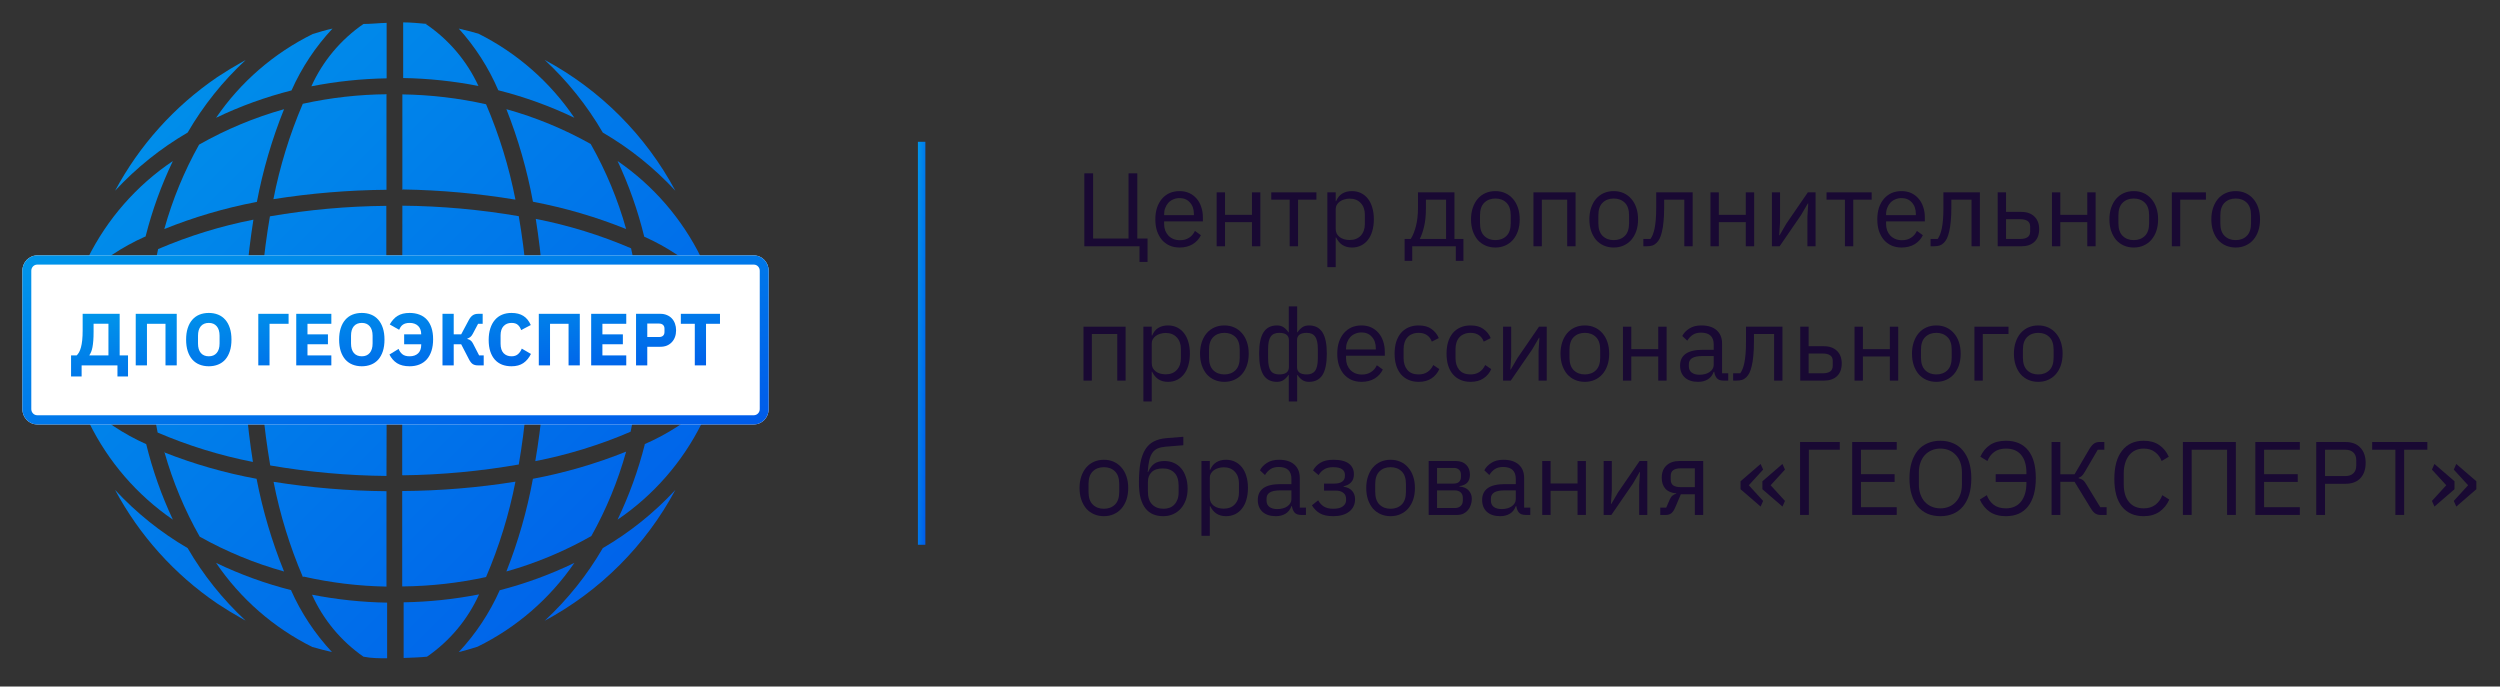 <?xml version="1.0" encoding="UTF-8"?> <svg xmlns="http://www.w3.org/2000/svg" width="335" height="92" viewBox="0 0 335 92" fill="none"><rect x="0" y="0" width="335" height="92" fill="#333333" stroke="none"/> <path d="M80.774 17.763C84.384 19.865 87.661 22.493 90.499 25.559C86.512 18.117 80.42 12.018 72.985 8.027C76.049 10.869 78.674 14.149 80.774 17.763Z" fill="url(#paint0_linear_19_2)"></path> <path d="M29.061 80.839L29.423 81.073C30.317 81.67 31.253 82.224 32.189 82.756L32.913 83.161C29.855 80.328 27.237 77.054 25.145 73.447C21.536 71.344 18.258 68.717 15.42 65.65C18.68 71.738 23.359 76.948 29.061 80.839Z" fill="url(#paint1_linear_19_2)"></path> <path d="M32.189 8.453C31.253 8.986 30.317 9.54 29.423 10.136L29.061 10.371C23.359 14.261 18.68 19.471 15.42 25.559C18.258 22.493 21.536 19.865 25.145 17.763C27.237 14.156 29.855 10.882 32.913 8.049L32.189 8.453Z" fill="url(#paint2_linear_19_2)"></path> <path d="M54.087 88.167C55.088 88.124 56.194 88.103 57.216 87.997C60.261 85.904 62.675 83.016 64.196 79.646C60.864 80.298 57.482 80.655 54.087 80.711V88.167Z" fill="url(#paint3_linear_19_2)"></path> <path d="M51.81 3.064C50.831 3.085 49.725 3.213 48.703 3.213C45.658 5.306 43.244 8.194 41.723 11.564C45.048 10.912 48.423 10.556 51.81 10.498V3.064Z" fill="url(#paint4_linear_19_2)"></path> <path d="M64.111 11.521C62.56 8.156 60.116 5.283 57.046 3.213H57.216C56.109 3.107 55.088 3 54.024 3V10.456C57.411 10.514 60.786 10.87 64.111 11.521Z" fill="url(#paint5_linear_19_2)"></path> <path d="M41.808 79.689C43.312 83.032 45.696 85.904 48.703 87.997C49.81 88.21 50.831 88.21 51.874 88.21V80.754C48.494 80.696 45.126 80.339 41.808 79.689Z" fill="url(#paint6_linear_19_2)"></path> <path d="M36.658 64.564C37.516 68.952 38.836 73.236 40.595 77.345L40.68 77.26C44.328 78.087 48.05 78.537 51.789 78.602V65.821C46.721 65.778 41.664 65.358 36.658 64.564Z" fill="url(#paint7_linear_19_2)"></path> <path d="M36.211 62.37C41.358 63.257 46.567 63.727 51.789 63.776L51.832 46.755H34.807C34.856 51.989 35.326 57.211 36.211 62.37Z" fill="url(#paint8_linear_19_2)"></path> <path d="M21.187 33.377C20.361 37.064 19.919 40.826 19.867 44.604H32.7C32.743 39.524 33.163 34.454 33.956 29.436C29.572 30.295 25.292 31.616 21.187 33.377Z" fill="url(#paint9_linear_19_2)"></path> <path d="M10.397 44.604H17.739L17.888 44.54C17.932 41.15 18.274 37.772 18.91 34.442C15.53 35.971 12.63 38.394 10.525 41.451V41.749C10.397 42.686 10.397 43.645 10.397 44.604Z" fill="url(#paint10_linear_19_2)"></path> <path d="M10.312 46.734C10.334 47.692 10.44 48.651 10.44 49.588L10.589 49.524C10.61 49.631 10.632 49.865 10.632 49.865C12.684 52.877 15.506 55.282 18.803 56.831C18.153 53.503 17.797 50.124 17.739 46.734H10.312Z" fill="url(#paint11_linear_19_2)"></path> <path d="M20.016 46.734H19.867L20.016 46.67C20.016 46.691 20.016 46.712 20.016 46.734H32.636C32.68 51.814 33.099 56.883 33.892 61.901C29.508 61.043 25.228 59.722 21.123 57.96C20.369 54.266 19.998 50.504 20.016 46.734Z" fill="url(#paint12_linear_19_2)"></path> <path d="M36.169 28.989C35.283 34.148 34.813 39.369 34.764 44.604L51.768 44.625V27.583C46.539 27.631 41.322 28.101 36.169 28.989Z" fill="url(#paint13_linear_19_2)"></path> <path d="M69.516 28.968C64.363 28.081 59.146 27.611 53.917 27.562L53.896 44.582H70.921C70.872 39.348 70.402 34.126 69.516 28.968Z" fill="url(#paint14_linear_19_2)"></path> <path d="M53.917 12.65V25.431L54.024 25.389C59.066 25.473 64.094 25.928 69.069 26.752C68.212 22.364 66.892 18.08 65.132 13.971C61.449 13.145 57.691 12.703 53.917 12.65Z" fill="url(#paint15_linear_19_2)"></path> <path d="M51.789 25.431V12.65L51.896 12.629C48.087 12.659 44.293 13.087 40.574 13.907C38.814 18.016 37.495 22.3 36.637 26.688C41.65 25.894 46.714 25.474 51.789 25.431Z" fill="url(#paint16_linear_19_2)"></path> <path d="M22.017 30.693C25.991 29.092 30.11 27.879 34.317 27.072L34.424 27.05C35.23 22.802 36.449 18.642 38.063 14.631C34.09 15.748 30.267 17.343 26.677 19.381C24.677 22.952 23.112 26.749 22.017 30.693Z" fill="url(#paint17_linear_19_2)"></path> <path d="M11.164 37.212C13.59 34.931 16.381 33.073 19.421 31.716L19.506 31.694C20.387 28.208 21.613 24.819 23.166 21.576C18.286 24.858 14.347 29.36 11.738 34.634C11.547 35.294 11.334 36.019 11.164 36.764C11.174 36.913 11.174 37.063 11.164 37.212Z" fill="url(#paint18_linear_19_2)"></path> <path d="M11.334 54.019C11.344 54.168 11.344 54.318 11.334 54.467C11.504 55.212 11.717 55.936 11.951 56.661C14.513 61.879 18.375 66.347 23.166 69.634C21.643 66.388 20.445 62.998 19.591 59.515C16.551 58.158 13.76 56.3 11.334 54.019Z" fill="url(#paint19_linear_19_2)"></path> <path d="M22.049 60.631C22.024 60.621 21.999 60.612 21.974 60.602L22.017 60.517C22.028 60.555 22.038 60.593 22.049 60.631C26.037 62.203 30.166 63.384 34.381 64.159C35.202 68.409 36.434 72.569 38.063 76.579C34.123 75.482 30.329 73.915 26.763 71.913C24.746 68.355 23.164 64.567 22.049 60.631Z" fill="url(#paint20_linear_19_2)"></path> <path d="M44.49 87.379C42.211 84.942 40.356 82.141 38.999 79.092H39.063C35.58 78.21 32.194 76.982 28.954 75.428C32.215 80.231 36.657 84.112 41.851 86.697C42.723 86.931 43.596 87.187 44.49 87.379Z" fill="url(#paint21_linear_19_2)"></path> <path d="M53.896 65.799V78.581H54.002C57.745 78.542 61.475 78.121 65.132 77.324C66.892 73.215 68.212 68.93 69.069 64.543C64.051 65.347 58.978 65.767 53.896 65.799Z" fill="url(#paint22_linear_19_2)"></path> <path d="M53.896 46.627V63.669L54.002 63.691C59.204 63.623 64.392 63.138 69.516 62.242C70.402 57.083 70.872 51.861 70.921 46.627H53.896Z" fill="url(#paint23_linear_19_2)"></path> <path d="M85.818 46.627H73.049L73.155 46.67C73.053 51.74 72.577 56.795 71.73 61.795C76.113 60.936 80.393 59.615 84.498 57.854C85.324 54.167 85.766 50.405 85.818 46.627Z" fill="url(#paint24_linear_19_2)"></path> <path d="M95.522 46.627H87.946L88.031 46.67C87.987 50.059 87.645 53.438 87.009 56.767C90.389 55.236 93.282 52.804 95.373 49.737C95.522 48.758 95.522 47.671 95.522 46.627Z" fill="url(#paint25_linear_19_2)"></path> <path d="M88.031 44.497H95.373L95.522 44.54C95.522 43.475 95.522 42.452 95.309 41.344C93.212 38.312 90.328 35.91 86.967 34.4C87.617 37.728 87.973 41.106 88.031 44.497Z" fill="url(#paint26_linear_19_2)"></path> <path d="M73.049 44.497H85.818L85.903 44.54C85.847 40.747 85.398 36.97 84.562 33.271C80.457 31.509 76.177 30.188 71.793 29.33C72.586 34.347 73.005 39.417 73.049 44.497Z" fill="url(#paint27_linear_19_2)"></path> <path d="M67.856 14.631C69.439 18.632 70.629 22.777 71.41 27.008L71.496 27.05C75.74 27.858 79.895 29.078 83.902 30.693C82.786 26.716 81.193 22.889 79.157 19.296C75.59 17.294 71.796 15.728 67.856 14.631Z" fill="url(#paint28_linear_19_2)"></path> <path d="M61.472 3.831C63.68 6.276 65.471 9.068 66.771 12.096L66.856 12.117C70.339 13 73.725 14.227 76.965 15.781C73.716 10.984 69.29 7.104 64.111 4.512C63.238 4.278 62.366 4.023 61.472 3.831Z" fill="url(#paint29_linear_19_2)"></path> <path d="M39.063 12.117C40.419 9.068 42.275 6.268 44.554 3.831C43.66 4.023 42.787 4.278 41.915 4.555C36.702 7.119 32.238 10.986 28.954 15.781C32.194 14.227 35.58 13 39.063 12.117Z" fill="url(#paint30_linear_19_2)"></path> <path d="M66.963 79.092C65.606 82.141 63.75 84.942 61.472 87.379C62.26 87.187 63.132 86.931 64.004 86.654C69.217 84.09 73.681 80.224 76.965 75.428C73.759 76.976 70.409 78.203 66.963 79.092Z" fill="url(#paint31_linear_19_2)"></path> <path d="M71.41 64.159C70.631 68.405 69.441 72.564 67.856 76.579C71.829 75.461 75.652 73.866 79.242 71.828C81.242 68.258 82.807 64.46 83.902 60.517C79.868 62.137 75.683 63.357 71.41 64.159Z" fill="url(#paint32_linear_19_2)"></path> <path d="M94.692 54.126C92.225 56.384 89.398 58.213 86.328 59.537L86.413 59.515C85.532 63.001 84.306 66.391 82.753 69.634C87.546 66.382 91.422 61.951 94.011 56.767C94.245 55.894 94.5 55.02 94.692 54.126Z" fill="url(#paint33_linear_19_2)"></path> <path d="M86.328 31.716C89.374 33.074 92.172 34.931 94.607 37.212L94.692 37.19C94.5 36.296 94.245 35.422 93.968 34.549C91.406 29.331 87.544 24.863 82.753 21.576C84.278 24.829 85.476 28.225 86.328 31.716Z" fill="url(#paint34_linear_19_2)"></path> <path d="M80.774 73.447C78.674 77.06 76.049 80.341 72.985 83.182C80.42 79.191 86.512 73.092 90.499 65.65C87.661 68.717 84.384 71.344 80.774 73.447Z" fill="url(#paint35_linear_19_2)"></path> <path d="M3 36.278C3 35.144 3.89 34.225 4.988 34.225H101.012C102.11 34.225 103 35.144 103 36.278V54.822C103 55.956 102.11 56.874 101.012 56.874H4.988C3.89 56.874 3 55.956 3 54.822V36.278Z" fill="white"></path> <path fill-rule="evenodd" clip-rule="evenodd" d="M101.012 35.457H4.988C4.549 35.457 4.193 35.824 4.193 36.278V54.822C4.193 55.276 4.549 55.643 4.988 55.643H101.012C101.451 55.643 101.807 55.276 101.807 54.822V36.278C101.807 35.824 101.451 35.457 101.012 35.457ZM4.988 34.225C3.89 34.225 3 35.144 3 36.278V54.822C3 55.956 3.89 56.874 4.988 56.874H101.012C102.11 56.874 103 55.956 103 54.822V36.278C103 35.144 102.11 34.225 101.012 34.225H4.988Z" fill="url(#paint36_linear_19_2)"></path> <path d="M9.522 47.625H10.274C10.386 47.519 10.492 47.381 10.591 47.209C10.69 47.031 10.776 46.81 10.848 46.546C10.921 46.282 10.977 45.962 11.017 45.586C11.056 45.209 11.076 44.764 11.076 44.249V42.052H16.035V47.625H17.154V50.446H15.739V48.961H10.937V50.446H9.522V47.625ZM14.531 47.625V43.378H12.541V44.457C12.541 44.913 12.528 45.309 12.501 45.645C12.475 45.975 12.439 46.265 12.393 46.516C12.346 46.76 12.287 46.972 12.214 47.15C12.142 47.321 12.062 47.47 11.977 47.595V47.625H14.531Z" fill="url(#paint37_linear_19_2)"></path> <path d="M18.188 42.052H23.682V48.961H22.177V43.388H19.692V48.961H18.188V42.052Z" fill="url(#paint38_linear_19_2)"></path> <path d="M27.978 49.08C27.523 49.08 27.107 49.004 26.731 48.852C26.355 48.701 26.035 48.476 25.77 48.179C25.506 47.876 25.302 47.503 25.157 47.061C25.012 46.612 24.939 46.094 24.939 45.507C24.939 44.919 25.012 44.404 25.157 43.962C25.302 43.513 25.506 43.141 25.77 42.844C26.035 42.54 26.355 42.312 26.731 42.16C27.107 42.009 27.523 41.933 27.978 41.933C28.433 41.933 28.849 42.009 29.225 42.16C29.602 42.312 29.922 42.54 30.186 42.844C30.45 43.141 30.654 43.513 30.799 43.962C30.945 44.404 31.017 44.919 31.017 45.507C31.017 46.094 30.945 46.612 30.799 47.061C30.654 47.503 30.45 47.876 30.186 48.179C29.922 48.476 29.602 48.701 29.225 48.852C28.849 49.004 28.433 49.08 27.978 49.08ZM27.978 47.744C28.433 47.744 28.787 47.595 29.037 47.298C29.295 47.001 29.423 46.576 29.423 46.021V44.992C29.423 44.437 29.295 44.012 29.037 43.715C28.787 43.418 28.433 43.269 27.978 43.269C27.523 43.269 27.166 43.418 26.909 43.715C26.658 44.012 26.533 44.437 26.533 44.992V46.021C26.533 46.576 26.658 47.001 26.909 47.298C27.166 47.595 27.523 47.744 27.978 47.744Z" fill="url(#paint39_linear_19_2)"></path> <path d="M34.612 42.052H38.671V43.388H36.117V48.961H34.612V42.052Z" fill="url(#paint40_linear_19_2)"></path> <path d="M39.697 48.961V42.052H44.4V43.388H41.202V44.804H43.944V46.13H41.202V47.625H44.4V48.961H39.697Z" fill="url(#paint41_linear_19_2)"></path> <path d="M48.482 49.08C48.027 49.08 47.611 49.004 47.235 48.852C46.859 48.701 46.539 48.476 46.275 48.179C46.011 47.876 45.806 47.503 45.661 47.061C45.516 46.612 45.443 46.094 45.443 45.507C45.443 44.919 45.516 44.404 45.661 43.962C45.806 43.513 46.011 43.141 46.275 42.844C46.539 42.54 46.859 42.312 47.235 42.16C47.611 42.009 48.027 41.933 48.482 41.933C48.938 41.933 49.353 42.009 49.73 42.16C50.106 42.312 50.426 42.54 50.69 42.844C50.954 43.141 51.158 43.513 51.304 43.962C51.449 44.404 51.521 44.919 51.521 45.507C51.521 46.094 51.449 46.612 51.304 47.061C51.158 47.503 50.954 47.876 50.69 48.179C50.426 48.476 50.106 48.701 49.73 48.852C49.353 49.004 48.938 49.08 48.482 49.08ZM48.482 47.744C48.938 47.744 49.291 47.595 49.541 47.298C49.799 47.001 49.928 46.576 49.928 46.021V44.992C49.928 44.437 49.799 44.012 49.541 43.715C49.291 43.418 48.938 43.269 48.482 43.269C48.027 43.269 47.67 43.418 47.413 43.715C47.162 44.012 47.037 44.437 47.037 44.992V46.021C47.037 46.576 47.162 47.001 47.413 47.298C47.67 47.595 48.027 47.744 48.482 47.744Z" fill="url(#paint42_linear_19_2)"></path> <path d="M54.156 44.804H56.443C56.443 44.309 56.301 43.929 56.017 43.665C55.74 43.401 55.364 43.269 54.889 43.269C54.678 43.269 54.496 43.292 54.344 43.339C54.199 43.378 54.071 43.441 53.958 43.527C53.853 43.606 53.76 43.702 53.681 43.814C53.608 43.926 53.542 44.051 53.483 44.19L52.226 43.477C52.371 43.226 52.529 43.005 52.701 42.814C52.873 42.616 53.064 42.454 53.275 42.329C53.486 42.197 53.724 42.098 53.988 42.032C54.259 41.966 54.559 41.933 54.889 41.933C55.377 41.933 55.816 42.009 56.205 42.16C56.595 42.306 56.925 42.527 57.195 42.824C57.466 43.114 57.674 43.48 57.819 43.923C57.964 44.365 58.037 44.876 58.037 45.457C58.037 46.044 57.964 46.562 57.819 47.011C57.674 47.46 57.466 47.839 57.195 48.15C56.925 48.453 56.595 48.684 56.205 48.843C55.816 49.001 55.377 49.08 54.889 49.08C54.196 49.08 53.632 48.941 53.196 48.664C52.767 48.387 52.431 48.001 52.186 47.506L53.414 46.754C53.526 47.044 53.694 47.282 53.919 47.467C54.143 47.651 54.466 47.744 54.889 47.744C55.364 47.744 55.74 47.615 56.017 47.358C56.301 47.094 56.443 46.711 56.443 46.209V46.13H54.156V44.804Z" fill="url(#paint43_linear_19_2)"></path> <path d="M59.293 42.052H60.798V44.804H61.797L62.827 42.873C62.979 42.596 63.147 42.392 63.332 42.26C63.523 42.121 63.767 42.052 64.064 42.052H64.678V43.388H64.064L63.352 44.734C63.259 44.913 63.154 45.051 63.035 45.15C62.923 45.242 62.787 45.315 62.629 45.368V45.427C62.801 45.46 62.946 45.526 63.065 45.625C63.19 45.718 63.299 45.86 63.391 46.051L64.203 47.625H64.817V48.961H64.035C63.758 48.961 63.527 48.902 63.342 48.783C63.164 48.664 62.992 48.443 62.827 48.12L61.797 46.13H60.798V48.961H59.293V42.052Z" fill="url(#paint44_linear_19_2)"></path> <path d="M68.542 49.08C68.074 49.08 67.651 49.008 67.275 48.862C66.899 48.711 66.579 48.489 66.315 48.199C66.051 47.902 65.846 47.536 65.701 47.1C65.556 46.658 65.483 46.143 65.483 45.556C65.483 44.975 65.556 44.461 65.701 44.012C65.846 43.556 66.051 43.177 66.315 42.873C66.579 42.563 66.899 42.329 67.275 42.17C67.651 42.012 68.074 41.933 68.542 41.933C69.182 41.933 69.71 42.065 70.126 42.329C70.542 42.586 70.875 42.995 71.126 43.556L69.829 44.23C69.737 43.939 69.592 43.708 69.394 43.536C69.202 43.358 68.918 43.269 68.542 43.269C68.1 43.269 67.744 43.414 67.473 43.705C67.209 43.989 67.077 44.404 67.077 44.952V46.061C67.077 46.609 67.209 47.028 67.473 47.318C67.744 47.602 68.1 47.744 68.542 47.744C68.912 47.744 69.206 47.645 69.423 47.447C69.648 47.242 69.813 46.998 69.918 46.714L71.146 47.427C70.888 47.955 70.549 48.364 70.126 48.654C69.71 48.938 69.182 49.08 68.542 49.08Z" fill="url(#paint45_linear_19_2)"></path> <path d="M72.199 42.052H77.693V48.961H76.188V43.388H73.703V48.961H72.199V42.052Z" fill="url(#paint46_linear_19_2)"></path> <path d="M79.217 48.961V42.052H83.919V43.388H80.722V44.804H83.464V46.13H80.722V47.625H83.919V48.961H79.217Z" fill="url(#paint47_linear_19_2)"></path> <path d="M85.23 48.961V42.052H88.497C88.82 42.052 89.111 42.108 89.368 42.22C89.626 42.325 89.843 42.474 90.022 42.665C90.206 42.857 90.348 43.091 90.447 43.368C90.546 43.639 90.596 43.936 90.596 44.259C90.596 44.589 90.546 44.889 90.447 45.16C90.348 45.431 90.206 45.662 90.022 45.853C89.843 46.044 89.626 46.196 89.368 46.308C89.111 46.414 88.82 46.467 88.497 46.467H86.735V48.961H85.23ZM86.735 45.16H88.319C88.543 45.16 88.718 45.104 88.843 44.992C88.975 44.873 89.041 44.701 89.041 44.477V44.041C89.041 43.817 88.975 43.649 88.843 43.536C88.718 43.418 88.543 43.358 88.319 43.358H86.735V45.16Z" fill="url(#paint48_linear_19_2)"></path> <path d="M94.607 43.388V48.961H93.103V43.388H91.232V42.052H96.478V43.388H94.607Z" fill="url(#paint49_linear_19_2)"></path> <path d="M152.694 33H145.302V23.228H146.478V31.964H151.224V23.228H152.4V31.964H153.772V35.1H152.694V33Z" fill="#190933"></path> <path d="M158.064 33.168C157.569 33.168 157.121 33.079 156.72 32.902C156.328 32.725 155.987 32.473 155.698 32.146C155.418 31.81 155.199 31.413 155.04 30.956C154.891 30.489 154.816 29.967 154.816 29.388C154.816 28.819 154.891 28.301 155.04 27.834C155.199 27.367 155.418 26.971 155.698 26.644C155.987 26.308 156.328 26.051 156.72 25.874C157.121 25.697 157.569 25.608 158.064 25.608C158.549 25.608 158.983 25.697 159.366 25.874C159.749 26.051 160.075 26.299 160.346 26.616C160.617 26.924 160.822 27.293 160.962 27.722C161.111 28.151 161.186 28.623 161.186 29.136V29.668H155.992V30.004C155.992 30.312 156.039 30.601 156.132 30.872C156.235 31.133 156.375 31.362 156.552 31.558C156.739 31.754 156.963 31.908 157.224 32.02C157.495 32.132 157.798 32.188 158.134 32.188C158.591 32.188 158.988 32.081 159.324 31.866C159.669 31.651 159.935 31.343 160.122 30.942L160.92 31.516C160.687 32.011 160.323 32.412 159.828 32.72C159.333 33.019 158.745 33.168 158.064 33.168ZM158.064 26.546C157.756 26.546 157.476 26.602 157.224 26.714C156.972 26.817 156.753 26.966 156.566 27.162C156.389 27.358 156.249 27.591 156.146 27.862C156.043 28.123 155.992 28.413 155.992 28.73V28.828H159.982V28.674C159.982 28.03 159.805 27.517 159.45 27.134C159.105 26.742 158.643 26.546 158.064 26.546Z" fill="#190933"></path> <path d="M163.032 25.776H164.152V28.786H167.764V25.776H168.884V33H167.764V29.766H164.152V33H163.032V25.776Z" fill="#190933"></path> <path d="M172.816 26.756H170.352V25.776H176.4V26.756H173.936V33H172.816V26.756Z" fill="#190933"></path> <path d="M177.866 25.776H178.986V26.952H179.042C179.228 26.495 179.499 26.159 179.854 25.944C180.218 25.72 180.652 25.608 181.156 25.608C181.604 25.608 182.01 25.697 182.374 25.874C182.738 26.051 183.046 26.303 183.298 26.63C183.559 26.957 183.755 27.353 183.886 27.82C184.026 28.287 184.096 28.809 184.096 29.388C184.096 29.967 184.026 30.489 183.886 30.956C183.755 31.423 183.559 31.819 183.298 32.146C183.046 32.473 182.738 32.725 182.374 32.902C182.01 33.079 181.604 33.168 181.156 33.168C180.176 33.168 179.471 32.72 179.042 31.824H178.986V35.8H177.866V25.776ZM180.848 32.16C181.482 32.16 181.982 31.964 182.346 31.572C182.71 31.171 182.892 30.648 182.892 30.004V28.772C182.892 28.128 182.71 27.61 182.346 27.218C181.982 26.817 181.482 26.616 180.848 26.616C180.596 26.616 180.353 26.653 180.12 26.728C179.896 26.793 179.7 26.887 179.532 27.008C179.364 27.129 179.228 27.279 179.126 27.456C179.032 27.624 178.986 27.806 178.986 28.002V30.69C178.986 30.923 179.032 31.133 179.126 31.32C179.228 31.497 179.364 31.651 179.532 31.782C179.7 31.903 179.896 31.997 180.12 32.062C180.353 32.127 180.596 32.16 180.848 32.16Z" fill="#190933"></path> <path d="M188.217 32.02H189.043C189.333 31.553 189.566 30.97 189.743 30.27C189.921 29.57 190.009 28.767 190.009 27.862V25.776H194.895V32.02H196.099V34.96H195.077V33H189.239V34.96H188.217V32.02ZM193.775 32.02V26.756H191.073V27.918C191.073 28.879 190.989 29.701 190.821 30.382C190.663 31.054 190.471 31.6 190.247 32.02H193.775Z" fill="#190933"></path> <path d="M200.379 33.168C199.894 33.168 199.45 33.079 199.049 32.902C198.648 32.725 198.302 32.473 198.013 32.146C197.733 31.81 197.514 31.413 197.355 30.956C197.196 30.489 197.117 29.967 197.117 29.388C197.117 28.819 197.196 28.301 197.355 27.834C197.514 27.367 197.733 26.971 198.013 26.644C198.302 26.308 198.648 26.051 199.049 25.874C199.45 25.697 199.894 25.608 200.379 25.608C200.864 25.608 201.303 25.697 201.695 25.874C202.096 26.051 202.442 26.308 202.731 26.644C203.02 26.971 203.244 27.367 203.403 27.834C203.562 28.301 203.641 28.819 203.641 29.388C203.641 29.967 203.562 30.489 203.403 30.956C203.244 31.413 203.02 31.81 202.731 32.146C202.442 32.473 202.096 32.725 201.695 32.902C201.303 33.079 200.864 33.168 200.379 33.168ZM200.379 32.174C200.986 32.174 201.48 31.987 201.863 31.614C202.246 31.241 202.437 30.671 202.437 29.906V28.87C202.437 28.105 202.246 27.535 201.863 27.162C201.48 26.789 200.986 26.602 200.379 26.602C199.772 26.602 199.278 26.789 198.895 27.162C198.512 27.535 198.321 28.105 198.321 28.87V29.906C198.321 30.671 198.512 31.241 198.895 31.614C199.278 31.987 199.772 32.174 200.379 32.174Z" fill="#190933"></path> <path d="M205.483 25.776H211.125V33H210.005V26.756H206.603V33H205.483V25.776Z" fill="#190933"></path> <path d="M216.238 33.168C215.753 33.168 215.31 33.079 214.908 32.902C214.507 32.725 214.162 32.473 213.872 32.146C213.592 31.81 213.373 31.413 213.214 30.956C213.056 30.489 212.976 29.967 212.976 29.388C212.976 28.819 213.056 28.301 213.214 27.834C213.373 27.367 213.592 26.971 213.872 26.644C214.162 26.308 214.507 26.051 214.908 25.874C215.31 25.697 215.753 25.608 216.238 25.608C216.724 25.608 217.162 25.697 217.554 25.874C217.956 26.051 218.301 26.308 218.59 26.644C218.88 26.971 219.104 27.367 219.262 27.834C219.421 28.301 219.5 28.819 219.5 29.388C219.5 29.967 219.421 30.489 219.262 30.956C219.104 31.413 218.88 31.81 218.59 32.146C218.301 32.473 217.956 32.725 217.554 32.902C217.162 33.079 216.724 33.168 216.238 33.168ZM216.238 32.174C216.845 32.174 217.34 31.987 217.722 31.614C218.105 31.241 218.296 30.671 218.296 29.906V28.87C218.296 28.105 218.105 27.535 217.722 27.162C217.34 26.789 216.845 26.602 216.238 26.602C215.632 26.602 215.137 26.789 214.754 27.162C214.372 27.535 214.18 28.105 214.18 28.87V29.906C214.18 30.671 214.372 31.241 214.754 31.614C215.137 31.987 215.632 32.174 216.238 32.174Z" fill="#190933"></path> <path d="M220.21 32.02H221.162C221.283 31.852 221.39 31.651 221.484 31.418C221.577 31.185 221.656 30.905 221.722 30.578C221.787 30.251 221.838 29.864 221.876 29.416C221.913 28.968 221.932 28.441 221.932 27.834V25.776H226.818V33H225.698V26.756H222.996V27.862C222.996 28.562 222.968 29.173 222.912 29.696C222.865 30.219 222.795 30.667 222.702 31.04C222.618 31.413 222.515 31.721 222.394 31.964C222.272 32.197 222.142 32.384 222.002 32.524C221.824 32.701 221.628 32.827 221.414 32.902C221.199 32.967 220.942 33 220.644 33H220.21V32.02Z" fill="#190933"></path> <path d="M229.204 25.776H230.324V28.786H233.936V25.776H235.056V33H233.936V29.766H230.324V33H229.204V25.776Z" fill="#190933"></path> <path d="M237.434 25.776H238.526V29.78L238.414 31.516H238.47L239.366 29.976L242.25 25.776H243.286V33H242.194V28.996L242.306 27.26H242.25L241.354 28.8L238.47 33H237.434V25.776Z" fill="#190933"></path> <path d="M247.219 26.756H244.755V25.776H250.803V26.756H248.339V33H247.219V26.756Z" fill="#190933"></path> <path d="M254.806 33.168C254.312 33.168 253.864 33.079 253.462 32.902C253.07 32.725 252.73 32.473 252.44 32.146C252.16 31.81 251.941 31.413 251.782 30.956C251.633 30.489 251.558 29.967 251.558 29.388C251.558 28.819 251.633 28.301 251.782 27.834C251.941 27.367 252.16 26.971 252.44 26.644C252.73 26.308 253.07 26.051 253.462 25.874C253.864 25.697 254.312 25.608 254.806 25.608C255.292 25.608 255.726 25.697 256.108 25.874C256.491 26.051 256.818 26.299 257.088 26.616C257.359 26.924 257.564 27.293 257.704 27.722C257.854 28.151 257.928 28.623 257.928 29.136V29.668H252.734V30.004C252.734 30.312 252.781 30.601 252.874 30.872C252.977 31.133 253.117 31.362 253.294 31.558C253.481 31.754 253.705 31.908 253.966 32.02C254.237 32.132 254.54 32.188 254.876 32.188C255.334 32.188 255.73 32.081 256.066 31.866C256.412 31.651 256.678 31.343 256.864 30.942L257.662 31.516C257.429 32.011 257.065 32.412 256.57 32.72C256.076 33.019 255.488 33.168 254.806 33.168ZM254.806 26.546C254.498 26.546 254.218 26.602 253.966 26.714C253.714 26.817 253.495 26.966 253.308 27.162C253.131 27.358 252.991 27.591 252.888 27.862C252.786 28.123 252.734 28.413 252.734 28.73V28.828H256.724V28.674C256.724 28.03 256.547 27.517 256.192 27.134C255.847 26.742 255.385 26.546 254.806 26.546Z" fill="#190933"></path> <path d="M258.696 32.02H259.648C259.769 31.852 259.877 31.651 259.97 31.418C260.063 31.185 260.143 30.905 260.208 30.578C260.273 30.251 260.325 29.864 260.362 29.416C260.399 28.968 260.418 28.441 260.418 27.834V25.776H265.304V33H264.184V26.756H261.482V27.862C261.482 28.562 261.454 29.173 261.398 29.696C261.351 30.219 261.281 30.667 261.188 31.04C261.104 31.413 261.001 31.721 260.88 31.964C260.759 32.197 260.628 32.384 260.488 32.524C260.311 32.701 260.115 32.827 259.9 32.902C259.685 32.967 259.429 33 259.13 33H258.696V32.02Z" fill="#190933"></path> <path d="M267.69 25.776H268.81V28.394H270.868C271.596 28.394 272.175 28.599 272.604 29.01C273.033 29.421 273.248 29.985 273.248 30.704C273.248 31.432 273.038 31.997 272.618 32.398C272.198 32.799 271.619 33 270.882 33H267.69V25.776ZM270.714 32.02C271.134 32.02 271.461 31.941 271.694 31.782C271.927 31.623 272.044 31.357 272.044 30.984V30.396C272.044 30.023 271.927 29.761 271.694 29.612C271.461 29.453 271.134 29.374 270.714 29.374H268.81V32.02H270.714Z" fill="#190933"></path> <path d="M274.963 25.776H276.083V28.786H279.695V25.776H280.815V33H279.695V29.766H276.083V33H274.963V25.776Z" fill="#190933"></path> <path d="M285.924 33.168C285.439 33.168 284.995 33.079 284.594 32.902C284.193 32.725 283.847 32.473 283.558 32.146C283.278 31.81 283.059 31.413 282.9 30.956C282.741 30.489 282.662 29.967 282.662 29.388C282.662 28.819 282.741 28.301 282.9 27.834C283.059 27.367 283.278 26.971 283.558 26.644C283.847 26.308 284.193 26.051 284.594 25.874C284.995 25.697 285.439 25.608 285.924 25.608C286.409 25.608 286.848 25.697 287.24 25.874C287.641 26.051 287.987 26.308 288.276 26.644C288.565 26.971 288.789 27.367 288.948 27.834C289.107 28.301 289.186 28.819 289.186 29.388C289.186 29.967 289.107 30.489 288.948 30.956C288.789 31.413 288.565 31.81 288.276 32.146C287.987 32.473 287.641 32.725 287.24 32.902C286.848 33.079 286.409 33.168 285.924 33.168ZM285.924 32.174C286.531 32.174 287.025 31.987 287.408 31.614C287.791 31.241 287.982 30.671 287.982 29.906V28.87C287.982 28.105 287.791 27.535 287.408 27.162C287.025 26.789 286.531 26.602 285.924 26.602C285.317 26.602 284.823 26.789 284.44 27.162C284.057 27.535 283.866 28.105 283.866 28.87V29.906C283.866 30.671 284.057 31.241 284.44 31.614C284.823 31.987 285.317 32.174 285.924 32.174Z" fill="#190933"></path> <path d="M291.028 25.776H295.592V26.756H292.148V33H291.028V25.776Z" fill="#190933"></path> <path d="M299.582 33.168C299.097 33.168 298.653 33.079 298.252 32.902C297.851 32.725 297.505 32.473 297.216 32.146C296.936 31.81 296.717 31.413 296.558 30.956C296.399 30.489 296.32 29.967 296.32 29.388C296.32 28.819 296.399 28.301 296.558 27.834C296.717 27.367 296.936 26.971 297.216 26.644C297.505 26.308 297.851 26.051 298.252 25.874C298.653 25.697 299.097 25.608 299.582 25.608C300.067 25.608 300.506 25.697 300.898 25.874C301.299 26.051 301.645 26.308 301.934 26.644C302.223 26.971 302.447 27.367 302.606 27.834C302.765 28.301 302.844 28.819 302.844 29.388C302.844 29.967 302.765 30.489 302.606 30.956C302.447 31.413 302.223 31.81 301.934 32.146C301.645 32.473 301.299 32.725 300.898 32.902C300.506 33.079 300.067 33.168 299.582 33.168ZM299.582 32.174C300.189 32.174 300.683 31.987 301.066 31.614C301.449 31.241 301.64 30.671 301.64 29.906V28.87C301.64 28.105 301.449 27.535 301.066 27.162C300.683 26.789 300.189 26.602 299.582 26.602C298.975 26.602 298.481 26.789 298.098 27.162C297.715 27.535 297.524 28.105 297.524 28.87V29.906C297.524 30.671 297.715 31.241 298.098 31.614C298.481 31.987 298.975 32.174 299.582 32.174Z" fill="#190933"></path> <path d="M145.19 43.776H150.832V51H149.712V44.756H146.31V51H145.19V43.776Z" fill="#190933"></path> <path d="M153.215 43.776H154.335V44.952H154.391C154.578 44.495 154.849 44.159 155.203 43.944C155.567 43.72 156.001 43.608 156.505 43.608C156.953 43.608 157.359 43.697 157.723 43.874C158.087 44.051 158.395 44.303 158.647 44.63C158.909 44.957 159.105 45.353 159.235 45.82C159.375 46.287 159.445 46.809 159.445 47.388C159.445 47.967 159.375 48.489 159.235 48.956C159.105 49.423 158.909 49.819 158.647 50.146C158.395 50.473 158.087 50.725 157.723 50.902C157.359 51.079 156.953 51.168 156.505 51.168C155.525 51.168 154.821 50.72 154.391 49.824H154.335V53.8H153.215V43.776ZM156.197 50.16C156.832 50.16 157.331 49.964 157.695 49.572C158.059 49.171 158.241 48.648 158.241 48.004V46.772C158.241 46.128 158.059 45.61 157.695 45.218C157.331 44.817 156.832 44.616 156.197 44.616C155.945 44.616 155.703 44.653 155.469 44.728C155.245 44.793 155.049 44.887 154.881 45.008C154.713 45.129 154.578 45.279 154.475 45.456C154.382 45.624 154.335 45.806 154.335 46.002V48.69C154.335 48.923 154.382 49.133 154.475 49.32C154.578 49.497 154.713 49.651 154.881 49.782C155.049 49.903 155.245 49.997 155.469 50.062C155.703 50.127 155.945 50.16 156.197 50.16Z" fill="#190933"></path> <path d="M164.066 51.168C163.581 51.168 163.138 51.079 162.736 50.902C162.335 50.725 161.99 50.473 161.7 50.146C161.42 49.81 161.201 49.413 161.042 48.956C160.884 48.489 160.804 47.967 160.804 47.388C160.804 46.819 160.884 46.301 161.042 45.834C161.201 45.367 161.42 44.971 161.7 44.644C161.99 44.308 162.335 44.051 162.736 43.874C163.138 43.697 163.581 43.608 164.066 43.608C164.552 43.608 164.99 43.697 165.382 43.874C165.784 44.051 166.129 44.308 166.418 44.644C166.708 44.971 166.932 45.367 167.09 45.834C167.249 46.301 167.328 46.819 167.328 47.388C167.328 47.967 167.249 48.489 167.09 48.956C166.932 49.413 166.708 49.81 166.418 50.146C166.129 50.473 165.784 50.725 165.382 50.902C164.99 51.079 164.552 51.168 164.066 51.168ZM164.066 50.174C164.673 50.174 165.168 49.987 165.55 49.614C165.933 49.241 166.124 48.671 166.124 47.906V46.87C166.124 46.105 165.933 45.535 165.55 45.162C165.168 44.789 164.673 44.602 164.066 44.602C163.46 44.602 162.965 44.789 162.582 45.162C162.2 45.535 162.008 46.105 162.008 46.87V47.906C162.008 48.671 162.2 49.241 162.582 49.614C162.965 49.987 163.46 50.174 164.066 50.174Z" fill="#190933"></path> <path d="M172.698 50.244H172.656C172.469 50.524 172.254 50.748 172.012 50.916C171.769 51.084 171.47 51.168 171.116 51.168C170.304 51.168 169.702 50.865 169.31 50.258C168.918 49.642 168.722 48.685 168.722 47.388C168.722 46.091 168.918 45.139 169.31 44.532C169.702 43.916 170.304 43.608 171.116 43.608C171.47 43.608 171.769 43.692 172.012 43.86C172.254 44.028 172.469 44.252 172.656 44.532H172.698V41.06H173.818V44.532H173.86C174.046 44.252 174.261 44.028 174.504 43.86C174.746 43.692 175.045 43.608 175.4 43.608C176.212 43.608 176.814 43.916 177.206 44.532C177.598 45.139 177.794 46.091 177.794 47.388C177.794 48.685 177.598 49.642 177.206 50.258C176.814 50.865 176.212 51.168 175.4 51.168C175.045 51.168 174.746 51.084 174.504 50.916C174.261 50.748 174.046 50.524 173.86 50.244H173.818V53.8H172.698V50.244ZM171.41 50.174C172.278 50.174 172.712 49.847 172.712 49.194V45.582C172.712 44.929 172.278 44.602 171.41 44.602C170.887 44.602 170.509 44.77 170.276 45.106C170.042 45.433 169.926 45.988 169.926 46.772V48.004C169.926 48.788 170.042 49.348 170.276 49.684C170.509 50.011 170.887 50.174 171.41 50.174ZM175.106 50.174C175.619 50.174 175.992 50.011 176.226 49.684C176.468 49.348 176.59 48.788 176.59 48.004V46.772C176.59 45.988 176.468 45.433 176.226 45.106C175.992 44.77 175.619 44.602 175.106 44.602C174.238 44.602 173.804 44.929 173.804 45.582V49.194C173.804 49.847 174.238 50.174 175.106 50.174Z" fill="#190933"></path> <path d="M182.441 51.168C181.946 51.168 181.498 51.079 181.097 50.902C180.705 50.725 180.364 50.473 180.075 50.146C179.795 49.81 179.576 49.413 179.417 48.956C179.268 48.489 179.193 47.967 179.193 47.388C179.193 46.819 179.268 46.301 179.417 45.834C179.576 45.367 179.795 44.971 180.075 44.644C180.364 44.308 180.705 44.051 181.097 43.874C181.498 43.697 181.946 43.608 182.441 43.608C182.926 43.608 183.36 43.697 183.743 43.874C184.126 44.051 184.452 44.299 184.723 44.616C184.994 44.924 185.199 45.293 185.339 45.722C185.488 46.151 185.563 46.623 185.563 47.136V47.668H180.369V48.004C180.369 48.312 180.416 48.601 180.509 48.872C180.612 49.133 180.752 49.362 180.929 49.558C181.116 49.754 181.34 49.908 181.601 50.02C181.872 50.132 182.175 50.188 182.511 50.188C182.968 50.188 183.365 50.081 183.701 49.866C184.046 49.651 184.312 49.343 184.499 48.942L185.297 49.516C185.064 50.011 184.7 50.412 184.205 50.72C183.71 51.019 183.122 51.168 182.441 51.168ZM182.441 44.546C182.133 44.546 181.853 44.602 181.601 44.714C181.349 44.817 181.13 44.966 180.943 45.162C180.766 45.358 180.626 45.591 180.523 45.862C180.42 46.123 180.369 46.413 180.369 46.73V46.828H184.359V46.674C184.359 46.03 184.182 45.517 183.827 45.134C183.482 44.742 183.02 44.546 182.441 44.546Z" fill="#190933"></path> <path d="M190.097 51.168C189.593 51.168 189.14 51.079 188.739 50.902C188.337 50.725 187.997 50.473 187.717 50.146C187.446 49.819 187.236 49.423 187.087 48.956C186.947 48.489 186.877 47.967 186.877 47.388C186.877 46.809 186.947 46.287 187.087 45.82C187.236 45.353 187.446 44.957 187.717 44.63C187.997 44.303 188.337 44.051 188.739 43.874C189.14 43.697 189.593 43.608 190.097 43.608C190.815 43.608 191.389 43.767 191.819 44.084C192.257 44.392 192.584 44.798 192.799 45.302L191.861 45.778C191.73 45.405 191.515 45.115 191.217 44.91C190.918 44.705 190.545 44.602 190.097 44.602C189.761 44.602 189.467 44.658 189.215 44.77C188.963 44.873 188.753 45.022 188.585 45.218C188.417 45.405 188.291 45.633 188.207 45.904C188.123 46.165 188.081 46.455 188.081 46.772V48.004C188.081 48.639 188.249 49.161 188.585 49.572C188.93 49.973 189.434 50.174 190.097 50.174C191.002 50.174 191.655 49.754 192.057 48.914L192.869 49.46C192.635 49.983 192.285 50.398 191.819 50.706C191.361 51.014 190.787 51.168 190.097 51.168Z" fill="#190933"></path> <path d="M197.056 51.168C196.552 51.168 196.099 51.079 195.698 50.902C195.296 50.725 194.956 50.473 194.676 50.146C194.405 49.819 194.195 49.423 194.046 48.956C193.906 48.489 193.836 47.967 193.836 47.388C193.836 46.809 193.906 46.287 194.046 45.82C194.195 45.353 194.405 44.957 194.676 44.63C194.956 44.303 195.296 44.051 195.698 43.874C196.099 43.697 196.552 43.608 197.056 43.608C197.774 43.608 198.348 43.767 198.778 44.084C199.216 44.392 199.543 44.798 199.758 45.302L198.82 45.778C198.689 45.405 198.474 45.115 198.176 44.91C197.877 44.705 197.504 44.602 197.056 44.602C196.72 44.602 196.426 44.658 196.174 44.77C195.922 44.873 195.712 45.022 195.544 45.218C195.376 45.405 195.25 45.633 195.166 45.904C195.082 46.165 195.04 46.455 195.04 46.772V48.004C195.04 48.639 195.208 49.161 195.544 49.572C195.889 49.973 196.393 50.174 197.056 50.174C197.961 50.174 198.614 49.754 199.016 48.914L199.828 49.46C199.594 49.983 199.244 50.398 198.778 50.706C198.32 51.014 197.746 51.168 197.056 51.168Z" fill="#190933"></path> <path d="M201.409 43.776H202.501V47.78L202.389 49.516H202.445L203.341 47.976L206.225 43.776H207.261V51H206.169V46.996L206.281 45.26H206.225L205.329 46.8L202.445 51H201.409V43.776Z" fill="#190933"></path> <path d="M212.369 51.168C211.884 51.168 211.441 51.079 211.039 50.902C210.638 50.725 210.293 50.473 210.003 50.146C209.723 49.81 209.504 49.413 209.345 48.956C209.187 48.489 209.107 47.967 209.107 47.388C209.107 46.819 209.187 46.301 209.345 45.834C209.504 45.367 209.723 44.971 210.003 44.644C210.293 44.308 210.638 44.051 211.039 43.874C211.441 43.697 211.884 43.608 212.369 43.608C212.855 43.608 213.293 43.697 213.685 43.874C214.087 44.051 214.432 44.308 214.721 44.644C215.011 44.971 215.235 45.367 215.393 45.834C215.552 46.301 215.631 46.819 215.631 47.388C215.631 47.967 215.552 48.489 215.393 48.956C215.235 49.413 215.011 49.81 214.721 50.146C214.432 50.473 214.087 50.725 213.685 50.902C213.293 51.079 212.855 51.168 212.369 51.168ZM212.369 50.174C212.976 50.174 213.471 49.987 213.853 49.614C214.236 49.241 214.427 48.671 214.427 47.906V46.87C214.427 46.105 214.236 45.535 213.853 45.162C213.471 44.789 212.976 44.602 212.369 44.602C211.763 44.602 211.268 44.789 210.885 45.162C210.503 45.535 210.311 46.105 210.311 46.87V47.906C210.311 48.671 210.503 49.241 210.885 49.614C211.268 49.987 211.763 50.174 212.369 50.174Z" fill="#190933"></path> <path d="M217.473 43.776H218.593V46.786H222.205V43.776H223.325V51H222.205V47.766H218.593V51H217.473V43.776Z" fill="#190933"></path> <path d="M230.954 51C230.534 51 230.23 50.888 230.044 50.664C229.866 50.44 229.754 50.16 229.708 49.824H229.638C229.479 50.272 229.218 50.608 228.854 50.832C228.49 51.056 228.056 51.168 227.552 51.168C226.786 51.168 226.189 50.972 225.76 50.58C225.34 50.188 225.13 49.656 225.13 48.984C225.13 48.303 225.377 47.78 225.872 47.416C226.376 47.052 227.155 46.87 228.21 46.87H229.638V46.156C229.638 45.643 229.498 45.251 229.218 44.98C228.938 44.709 228.508 44.574 227.93 44.574C227.491 44.574 227.122 44.672 226.824 44.868C226.534 45.064 226.292 45.325 226.096 45.652L225.424 45.022C225.62 44.63 225.932 44.299 226.362 44.028C226.791 43.748 227.332 43.608 227.986 43.608C228.863 43.608 229.544 43.823 230.03 44.252C230.515 44.681 230.758 45.279 230.758 46.044V50.02H231.584V51H230.954ZM227.734 50.216C228.014 50.216 228.27 50.183 228.504 50.118C228.737 50.053 228.938 49.959 229.106 49.838C229.274 49.717 229.404 49.577 229.498 49.418C229.591 49.259 229.638 49.087 229.638 48.9V47.71H228.154C227.51 47.71 227.038 47.803 226.74 47.99C226.45 48.177 226.306 48.447 226.306 48.802V49.096C226.306 49.451 226.432 49.726 226.684 49.922C226.945 50.118 227.295 50.216 227.734 50.216Z" fill="#190933"></path> <path d="M232.241 50.02H233.193C233.314 49.852 233.422 49.651 233.515 49.418C233.608 49.185 233.688 48.905 233.753 48.578C233.818 48.251 233.87 47.864 233.907 47.416C233.944 46.968 233.963 46.441 233.963 45.834V43.776H238.849V51H237.729V44.756H235.027V45.862C235.027 46.562 234.999 47.173 234.943 47.696C234.896 48.219 234.826 48.667 234.733 49.04C234.649 49.413 234.546 49.721 234.425 49.964C234.304 50.197 234.173 50.384 234.033 50.524C233.856 50.701 233.66 50.827 233.445 50.902C233.23 50.967 232.974 51 232.675 51H232.241V50.02Z" fill="#190933"></path> <path d="M241.235 43.776H242.355V46.394H244.413C245.141 46.394 245.72 46.599 246.149 47.01C246.578 47.421 246.793 47.985 246.793 48.704C246.793 49.432 246.583 49.997 246.163 50.398C245.743 50.799 245.164 51 244.427 51H241.235V43.776ZM244.259 50.02C244.679 50.02 245.006 49.941 245.239 49.782C245.472 49.623 245.589 49.357 245.589 48.984V48.396C245.589 48.023 245.472 47.761 245.239 47.612C245.006 47.453 244.679 47.374 244.259 47.374H242.355V50.02H244.259Z" fill="#190933"></path> <path d="M248.508 43.776H249.628V46.786H253.24V43.776H254.36V51H253.24V47.766H249.628V51H248.508V43.776Z" fill="#190933"></path> <path d="M259.469 51.168C258.983 51.168 258.54 51.079 258.139 50.902C257.737 50.725 257.392 50.473 257.103 50.146C256.823 49.81 256.603 49.413 256.445 48.956C256.286 48.489 256.207 47.967 256.207 47.388C256.207 46.819 256.286 46.301 256.445 45.834C256.603 45.367 256.823 44.971 257.103 44.644C257.392 44.308 257.737 44.051 258.139 43.874C258.54 43.697 258.983 43.608 259.469 43.608C259.954 43.608 260.393 43.697 260.785 43.874C261.186 44.051 261.531 44.308 261.821 44.644C262.11 44.971 262.334 45.367 262.493 45.834C262.651 46.301 262.731 46.819 262.731 47.388C262.731 47.967 262.651 48.489 262.493 48.956C262.334 49.413 262.11 49.81 261.821 50.146C261.531 50.473 261.186 50.725 260.785 50.902C260.393 51.079 259.954 51.168 259.469 51.168ZM259.469 50.174C260.075 50.174 260.57 49.987 260.953 49.614C261.335 49.241 261.527 48.671 261.527 47.906V46.87C261.527 46.105 261.335 45.535 260.953 45.162C260.57 44.789 260.075 44.602 259.469 44.602C258.862 44.602 258.367 44.789 257.985 45.162C257.602 45.535 257.411 46.105 257.411 46.87V47.906C257.411 48.671 257.602 49.241 257.985 49.614C258.367 49.987 258.862 50.174 259.469 50.174Z" fill="#190933"></path> <path d="M264.573 43.776H269.137V44.756H265.693V51H264.573V43.776Z" fill="#190933"></path> <path d="M273.127 51.168C272.642 51.168 272.198 51.079 271.797 50.902C271.396 50.725 271.05 50.473 270.761 50.146C270.481 49.81 270.262 49.413 270.103 48.956C269.944 48.489 269.865 47.967 269.865 47.388C269.865 46.819 269.944 46.301 270.103 45.834C270.262 45.367 270.481 44.971 270.761 44.644C271.05 44.308 271.396 44.051 271.797 43.874C272.198 43.697 272.642 43.608 273.127 43.608C273.612 43.608 274.051 43.697 274.443 43.874C274.844 44.051 275.19 44.308 275.479 44.644C275.768 44.971 275.992 45.367 276.151 45.834C276.31 46.301 276.389 46.819 276.389 47.388C276.389 47.967 276.31 48.489 276.151 48.956C275.992 49.413 275.768 49.81 275.479 50.146C275.19 50.473 274.844 50.725 274.443 50.902C274.051 51.079 273.612 51.168 273.127 51.168ZM273.127 50.174C273.734 50.174 274.228 49.987 274.611 49.614C274.994 49.241 275.185 48.671 275.185 47.906V46.87C275.185 46.105 274.994 45.535 274.611 45.162C274.228 44.789 273.734 44.602 273.127 44.602C272.52 44.602 272.026 44.789 271.643 45.162C271.26 45.535 271.069 46.105 271.069 46.87V47.906C271.069 48.671 271.26 49.241 271.643 49.614C272.026 49.987 272.52 50.174 273.127 50.174Z" fill="#190933"></path> <path d="M147.92 69.168C147.435 69.168 146.991 69.079 146.59 68.902C146.189 68.725 145.843 68.473 145.554 68.146C145.274 67.81 145.055 67.413 144.896 66.956C144.737 66.489 144.658 65.967 144.658 65.388C144.658 64.819 144.737 64.301 144.896 63.834C145.055 63.367 145.274 62.971 145.554 62.644C145.843 62.308 146.189 62.051 146.59 61.874C146.991 61.697 147.435 61.608 147.92 61.608C148.405 61.608 148.844 61.697 149.236 61.874C149.637 62.051 149.983 62.308 150.272 62.644C150.561 62.971 150.785 63.367 150.944 63.834C151.103 64.301 151.182 64.819 151.182 65.388C151.182 65.967 151.103 66.489 150.944 66.956C150.785 67.413 150.561 67.81 150.272 68.146C149.983 68.473 149.637 68.725 149.236 68.902C148.844 69.079 148.405 69.168 147.92 69.168ZM147.92 68.174C148.527 68.174 149.021 67.987 149.404 67.614C149.787 67.241 149.978 66.671 149.978 65.906V64.87C149.978 64.105 149.787 63.535 149.404 63.162C149.021 62.789 148.527 62.602 147.92 62.602C147.313 62.602 146.819 62.789 146.436 63.162C146.053 63.535 145.862 64.105 145.862 64.87V65.906C145.862 66.671 146.053 67.241 146.436 67.614C146.819 67.987 147.313 68.174 147.92 68.174Z" fill="#190933"></path> <path d="M155.878 69.168C155.374 69.168 154.922 69.084 154.52 68.916C154.119 68.748 153.778 68.487 153.498 68.132C153.218 67.777 152.999 67.32 152.84 66.76C152.691 66.191 152.616 65.505 152.616 64.702C152.616 63.666 152.682 62.779 152.812 62.042C152.952 61.305 153.172 60.698 153.47 60.222C153.769 59.746 154.147 59.391 154.604 59.158C155.071 58.915 155.636 58.766 156.298 58.71L158.566 58.528V59.662L156.158 59.858C155.748 59.895 155.402 59.975 155.122 60.096C154.842 60.217 154.609 60.409 154.422 60.67C154.245 60.922 154.105 61.258 154.002 61.678C153.909 62.098 153.839 62.621 153.792 63.246H153.848C154.063 62.751 154.338 62.383 154.674 62.14C155.02 61.897 155.472 61.776 156.032 61.776C156.49 61.776 156.91 61.86 157.292 62.028C157.675 62.196 158.002 62.439 158.272 62.756C158.543 63.064 158.753 63.451 158.902 63.918C159.061 64.375 159.14 64.898 159.14 65.486C159.14 66.037 159.061 66.536 158.902 66.984C158.744 67.432 158.52 67.819 158.23 68.146C157.941 68.473 157.596 68.725 157.194 68.902C156.802 69.079 156.364 69.168 155.878 69.168ZM155.934 68.174C156.224 68.174 156.49 68.127 156.732 68.034C156.975 67.941 157.185 67.801 157.362 67.614C157.54 67.427 157.68 67.199 157.782 66.928C157.885 66.657 157.936 66.34 157.936 65.976V65.094C157.936 64.31 157.745 63.727 157.362 63.344C156.98 62.961 156.466 62.77 155.822 62.77C155.15 62.77 154.646 62.938 154.31 63.274C153.984 63.601 153.82 64.03 153.82 64.562V65.85C153.82 66.634 154.012 67.217 154.394 67.6C154.777 67.983 155.29 68.174 155.934 68.174Z" fill="#190933"></path> <path d="M160.995 61.776H162.115V62.952H162.171C162.357 62.495 162.628 62.159 162.983 61.944C163.347 61.72 163.781 61.608 164.285 61.608C164.733 61.608 165.139 61.697 165.503 61.874C165.867 62.051 166.175 62.303 166.427 62.63C166.688 62.957 166.884 63.353 167.015 63.82C167.155 64.287 167.225 64.809 167.225 65.388C167.225 65.967 167.155 66.489 167.015 66.956C166.884 67.423 166.688 67.819 166.427 68.146C166.175 68.473 165.867 68.725 165.503 68.902C165.139 69.079 164.733 69.168 164.285 69.168C163.305 69.168 162.6 68.72 162.171 67.824H162.115V71.8H160.995V61.776ZM163.977 68.16C164.611 68.16 165.111 67.964 165.475 67.572C165.839 67.171 166.021 66.648 166.021 66.004V64.772C166.021 64.128 165.839 63.61 165.475 63.218C165.111 62.817 164.611 62.616 163.977 62.616C163.725 62.616 163.482 62.653 163.249 62.728C163.025 62.793 162.829 62.887 162.661 63.008C162.493 63.129 162.357 63.279 162.255 63.456C162.161 63.624 162.115 63.806 162.115 64.002V66.69C162.115 66.923 162.161 67.133 162.255 67.32C162.357 67.497 162.493 67.651 162.661 67.782C162.829 67.903 163.025 67.997 163.249 68.062C163.482 68.127 163.725 68.16 163.977 68.16Z" fill="#190933"></path> <path d="M174.366 69C173.946 69 173.642 68.888 173.456 68.664C173.278 68.44 173.166 68.16 173.12 67.824H173.05C172.891 68.272 172.63 68.608 172.266 68.832C171.902 69.056 171.468 69.168 170.964 69.168C170.198 69.168 169.601 68.972 169.172 68.58C168.752 68.188 168.542 67.656 168.542 66.984C168.542 66.303 168.789 65.78 169.284 65.416C169.788 65.052 170.567 64.87 171.622 64.87H173.05V64.156C173.05 63.643 172.91 63.251 172.63 62.98C172.35 62.709 171.92 62.574 171.342 62.574C170.903 62.574 170.534 62.672 170.236 62.868C169.946 63.064 169.704 63.325 169.508 63.652L168.836 63.022C169.032 62.63 169.344 62.299 169.774 62.028C170.203 61.748 170.744 61.608 171.398 61.608C172.275 61.608 172.956 61.823 173.442 62.252C173.927 62.681 174.17 63.279 174.17 64.044V68.02H174.996V69H174.366ZM171.146 68.216C171.426 68.216 171.682 68.183 171.916 68.118C172.149 68.053 172.35 67.959 172.518 67.838C172.686 67.717 172.816 67.577 172.91 67.418C173.003 67.259 173.05 67.087 173.05 66.9V65.71H171.566C170.922 65.71 170.45 65.803 170.152 65.99C169.862 66.177 169.718 66.447 169.718 66.802V67.096C169.718 67.451 169.844 67.726 170.096 67.922C170.357 68.118 170.707 68.216 171.146 68.216Z" fill="#190933"></path> <path d="M178.638 69.168C177.901 69.168 177.313 69.042 176.874 68.79C176.436 68.538 176.076 68.179 175.796 67.712L176.636 67.04C176.823 67.395 177.08 67.675 177.406 67.88C177.742 68.076 178.153 68.174 178.638 68.174C179.226 68.174 179.66 68.067 179.94 67.852C180.23 67.637 180.374 67.362 180.374 67.026V66.858C180.374 66.494 180.248 66.219 179.996 66.032C179.754 65.836 179.408 65.738 178.96 65.738H177.42V64.8H178.82C179.268 64.8 179.614 64.711 179.856 64.534C180.099 64.357 180.22 64.105 180.22 63.778V63.61C180.22 63.302 180.094 63.059 179.842 62.882C179.6 62.695 179.189 62.602 178.61 62.602C178.134 62.602 177.742 62.7 177.434 62.896C177.126 63.083 176.879 63.339 176.692 63.666L175.95 63.036C176.174 62.616 176.501 62.275 176.93 62.014C177.369 61.743 177.948 61.608 178.666 61.608C179.609 61.608 180.304 61.781 180.752 62.126C181.2 62.471 181.424 62.947 181.424 63.554C181.424 64.002 181.303 64.357 181.06 64.618C180.827 64.879 180.486 65.061 180.038 65.164V65.22C180.552 65.295 180.934 65.481 181.186 65.78C181.448 66.069 181.578 66.443 181.578 66.9C181.578 67.6 181.312 68.155 180.78 68.566C180.258 68.967 179.544 69.168 178.638 69.168Z" fill="#190933"></path> <path d="M186.338 69.168C185.853 69.168 185.409 69.079 185.008 68.902C184.607 68.725 184.261 68.473 183.972 68.146C183.692 67.81 183.473 67.413 183.314 66.956C183.155 66.489 183.076 65.967 183.076 65.388C183.076 64.819 183.155 64.301 183.314 63.834C183.473 63.367 183.692 62.971 183.972 62.644C184.261 62.308 184.607 62.051 185.008 61.874C185.409 61.697 185.853 61.608 186.338 61.608C186.823 61.608 187.262 61.697 187.654 61.874C188.055 62.051 188.401 62.308 188.69 62.644C188.979 62.971 189.203 63.367 189.362 63.834C189.521 64.301 189.6 64.819 189.6 65.388C189.6 65.967 189.521 66.489 189.362 66.956C189.203 67.413 188.979 67.81 188.69 68.146C188.401 68.473 188.055 68.725 187.654 68.902C187.262 69.079 186.823 69.168 186.338 69.168ZM186.338 68.174C186.945 68.174 187.439 67.987 187.822 67.614C188.205 67.241 188.396 66.671 188.396 65.906V64.87C188.396 64.105 188.205 63.535 187.822 63.162C187.439 62.789 186.945 62.602 186.338 62.602C185.731 62.602 185.237 62.789 184.854 63.162C184.471 63.535 184.28 64.105 184.28 64.87V65.906C184.28 66.671 184.471 67.241 184.854 67.614C185.237 67.987 185.731 68.174 186.338 68.174Z" fill="#190933"></path> <path d="M191.442 61.776H195.082C195.67 61.776 196.132 61.944 196.468 62.28C196.804 62.607 196.972 63.05 196.972 63.61C196.972 64.515 196.501 65.024 195.558 65.136V65.192C196.118 65.239 196.533 65.416 196.804 65.724C197.084 66.023 197.224 66.396 197.224 66.844C197.224 67.133 197.177 67.409 197.084 67.67C197 67.931 196.874 68.16 196.706 68.356C196.538 68.552 196.333 68.711 196.09 68.832C195.847 68.944 195.572 69 195.264 69H191.442V61.776ZM194.928 68.076C195.264 68.076 195.53 67.987 195.726 67.81C195.922 67.633 196.02 67.381 196.02 67.054V66.732C196.02 66.405 195.922 66.153 195.726 65.976C195.53 65.799 195.264 65.71 194.928 65.71H192.562V68.076H194.928ZM194.788 64.8C195.096 64.8 195.334 64.725 195.502 64.576C195.679 64.417 195.768 64.193 195.768 63.904V63.596C195.768 63.307 195.679 63.087 195.502 62.938C195.334 62.779 195.096 62.7 194.788 62.7H192.562V64.8H194.788Z" fill="#190933"></path> <path d="M204.43 69C204.01 69 203.707 68.888 203.52 68.664C203.343 68.44 203.231 68.16 203.184 67.824H203.114C202.956 68.272 202.694 68.608 202.33 68.832C201.966 69.056 201.532 69.168 201.028 69.168C200.263 69.168 199.666 68.972 199.236 68.58C198.816 68.188 198.606 67.656 198.606 66.984C198.606 66.303 198.854 65.78 199.348 65.416C199.852 65.052 200.632 64.87 201.686 64.87H203.114V64.156C203.114 63.643 202.974 63.251 202.694 62.98C202.414 62.709 201.985 62.574 201.406 62.574C200.968 62.574 200.599 62.672 200.3 62.868C200.011 63.064 199.768 63.325 199.572 63.652L198.9 63.022C199.096 62.63 199.409 62.299 199.838 62.028C200.268 61.748 200.809 61.608 201.462 61.608C202.34 61.608 203.021 61.823 203.506 62.252C203.992 62.681 204.234 63.279 204.234 64.044V68.02H205.06V69H204.43ZM201.21 68.216C201.49 68.216 201.747 68.183 201.98 68.118C202.214 68.053 202.414 67.959 202.582 67.838C202.75 67.717 202.881 67.577 202.974 67.418C203.068 67.259 203.114 67.087 203.114 66.9V65.71H201.63C200.986 65.71 200.515 65.803 200.216 65.99C199.927 66.177 199.782 66.447 199.782 66.802V67.096C199.782 67.451 199.908 67.726 200.16 67.922C200.422 68.118 200.772 68.216 201.21 68.216Z" fill="#190933"></path> <path d="M206.659 61.776H207.779V64.786H211.391V61.776H212.511V69H211.391V65.766H207.779V69H206.659V61.776Z" fill="#190933"></path> <path d="M214.889 61.776H215.981V65.78L215.869 67.516H215.925L216.821 65.976L219.705 61.776H220.741V69H219.649V64.996L219.761 63.26H219.705L218.809 64.8L215.925 69H214.889V61.776Z" fill="#190933"></path> <path d="M222.476 68.02H223.274L223.736 66.956C223.838 66.713 223.964 66.531 224.114 66.41C224.263 66.279 224.431 66.2 224.618 66.172V66.116C223.974 66.06 223.488 65.85 223.162 65.486C222.835 65.122 222.672 64.632 222.672 64.016C222.672 63.316 222.882 62.77 223.302 62.378C223.722 61.977 224.3 61.776 225.038 61.776H228.23V69H227.11V66.228H225.234L224.478 68.006C224.31 68.398 224.123 68.664 223.918 68.804C223.722 68.935 223.498 69 223.246 69H222.476V68.02ZM227.11 65.276V62.756H225.206C224.786 62.756 224.459 62.835 224.226 62.994C223.992 63.153 223.876 63.419 223.876 63.792V64.254C223.876 64.627 223.992 64.893 224.226 65.052C224.459 65.201 224.786 65.276 225.206 65.276H227.11Z" fill="#190933"></path> <path d="M235.922 67.88L233.234 65.556V64.492L235.922 62.168L236.258 62.924L234.34 65.024L236.258 67.124L235.922 67.88ZM238.848 67.88L236.16 65.556V64.492L238.848 62.168L239.184 62.924L237.266 65.024L239.184 67.124L238.848 67.88Z" fill="#190933"></path> <path d="M241.21 59.228H246.53V60.264H242.386V69H241.21V59.228Z" fill="#190933"></path> <path d="M248.196 69V59.228H254.16V60.264H249.372V63.54H253.88V64.576H249.372V67.964H254.16V69H248.196Z" fill="#190933"></path> <path d="M260.013 69.168C259.378 69.168 258.804 69.061 258.291 68.846C257.787 68.622 257.353 68.3 256.989 67.88C256.634 67.451 256.359 66.923 256.163 66.298C255.967 65.663 255.869 64.935 255.869 64.114C255.869 63.293 255.967 62.569 256.163 61.944C256.359 61.319 256.634 60.791 256.989 60.362C257.353 59.933 257.787 59.611 258.291 59.396C258.804 59.172 259.378 59.06 260.013 59.06C260.638 59.06 261.207 59.172 261.721 59.396C262.234 59.611 262.668 59.933 263.023 60.362C263.387 60.791 263.667 61.319 263.863 61.944C264.059 62.569 264.157 63.293 264.157 64.114C264.157 64.935 264.059 65.663 263.863 66.298C263.667 66.923 263.387 67.451 263.023 67.88C262.668 68.3 262.234 68.622 261.721 68.846C261.207 69.061 260.638 69.168 260.013 69.168ZM260.013 68.118C260.433 68.118 260.82 68.043 261.175 67.894C261.529 67.745 261.833 67.53 262.085 67.25C262.346 66.97 262.547 66.634 262.687 66.242C262.827 65.85 262.897 65.411 262.897 64.926V63.302C262.897 62.817 262.827 62.378 262.687 61.986C262.547 61.594 262.346 61.258 262.085 60.978C261.833 60.698 261.529 60.483 261.175 60.334C260.82 60.185 260.433 60.11 260.013 60.11C259.593 60.11 259.205 60.185 258.851 60.334C258.496 60.483 258.188 60.698 257.927 60.978C257.675 61.258 257.479 61.594 257.339 61.986C257.199 62.378 257.129 62.817 257.129 63.302V64.926C257.129 65.411 257.199 65.85 257.339 66.242C257.479 66.634 257.675 66.97 257.927 67.25C258.188 67.53 258.496 67.745 258.851 67.894C259.205 68.043 259.593 68.118 260.013 68.118Z" fill="#190933"></path> <path d="M267.423 63.54H271.539V63.33C271.539 62.322 271.306 61.533 270.839 60.964C270.373 60.395 269.691 60.11 268.795 60.11C268.151 60.11 267.624 60.264 267.213 60.572C266.812 60.871 266.513 61.272 266.317 61.776L265.365 61.202C265.673 60.521 266.107 59.993 266.667 59.62C267.237 59.247 267.946 59.06 268.795 59.06C270.083 59.06 271.073 59.485 271.763 60.334C272.454 61.174 272.799 62.415 272.799 64.058C272.799 65.701 272.454 66.965 271.763 67.852C271.073 68.729 270.083 69.168 268.795 69.168C267.927 69.168 267.204 68.972 266.625 68.58C266.047 68.179 265.603 67.633 265.295 66.942L266.233 66.354C266.429 66.886 266.737 67.315 267.157 67.642C267.577 67.959 268.123 68.118 268.795 68.118C269.243 68.118 269.635 68.039 269.971 67.88C270.317 67.721 270.601 67.497 270.825 67.208C271.059 66.909 271.236 66.555 271.357 66.144C271.479 65.733 271.539 65.276 271.539 64.772V64.576H267.423V63.54Z" fill="#190933"></path> <path d="M274.911 59.228H276.087V63.554H277.991L279.951 60.208C280.166 59.853 280.376 59.601 280.581 59.452C280.787 59.303 281.039 59.228 281.337 59.228H281.981V60.264H281.099L279.363 63.232C279.195 63.512 279.055 63.699 278.943 63.792C278.841 63.885 278.705 63.96 278.537 64.016V64.086C278.752 64.133 278.939 64.212 279.097 64.324C279.256 64.436 279.429 64.655 279.615 64.982L281.435 67.964H282.289V69H281.421C281.197 69 280.983 68.939 280.777 68.818C280.572 68.687 280.362 68.445 280.147 68.09L277.991 64.562H276.087V69H274.911V59.228Z" fill="#190933"></path> <path d="M287.256 69.168C286.014 69.168 285.048 68.748 284.358 67.908C283.667 67.059 283.322 65.813 283.322 64.17C283.322 62.527 283.667 61.267 284.358 60.39C285.048 59.503 286.014 59.06 287.256 59.06C288.077 59.06 288.763 59.247 289.314 59.62C289.874 59.993 290.308 60.521 290.616 61.202L289.664 61.776C289.468 61.272 289.169 60.871 288.768 60.572C288.366 60.264 287.862 60.11 287.256 60.11C286.836 60.11 286.458 60.189 286.122 60.348C285.795 60.507 285.515 60.735 285.282 61.034C285.058 61.323 284.885 61.673 284.764 62.084C284.642 62.485 284.582 62.938 284.582 63.442V64.898C284.582 65.906 284.815 66.695 285.282 67.264C285.748 67.833 286.406 68.118 287.256 68.118C287.881 68.118 288.404 67.959 288.824 67.642C289.244 67.315 289.552 66.886 289.748 66.354L290.686 66.942C290.378 67.633 289.934 68.179 289.356 68.58C288.777 68.972 288.077 69.168 287.256 69.168Z" fill="#190933"></path> <path d="M292.507 59.228H299.605V69H298.429V60.264H293.683V69H292.507V59.228Z" fill="#190933"></path> <path d="M302.214 69V59.228H308.178V60.264H303.39V63.54H307.898V64.576H303.39V67.964H308.178V69H302.214Z" fill="#190933"></path> <path d="M310.376 69V59.228H314.268C315.146 59.228 315.818 59.48 316.284 59.984C316.76 60.479 316.998 61.16 316.998 62.028C316.998 62.896 316.76 63.582 316.284 64.086C315.818 64.581 315.146 64.828 314.268 64.828H311.552V69H310.376ZM311.552 63.792H314.268C314.735 63.792 315.094 63.671 315.346 63.428C315.608 63.185 315.738 62.84 315.738 62.392V61.664C315.738 61.216 315.608 60.871 315.346 60.628C315.094 60.385 314.735 60.264 314.268 60.264H311.552V63.792Z" fill="#190933"></path> <path d="M322.156 60.264V69H320.98V60.264H317.872V59.228H325.264V60.264H322.156Z" fill="#190933"></path> <path d="M325.88 67.124L327.798 65.024L325.88 62.924L326.216 62.168L328.904 64.492V65.556L326.216 67.88L325.88 67.124ZM328.806 67.124L330.724 65.024L328.806 62.924L329.142 62.168L331.83 64.492V65.556L329.142 67.88L328.806 67.124Z" fill="#190933"></path> <rect x="123" y="19" width="1" height="54" fill="url(#paint50_linear_19_2)"></rect> <defs> <linearGradient id="paint0_linear_19_2" x1="10.312" y1="3" x2="95.522" y2="88.21" gradientUnits="userSpaceOnUse"> <stop stop-color="#0096EA"></stop> <stop offset="1" stop-color="#005BEA"></stop> </linearGradient> <linearGradient id="paint1_linear_19_2" x1="10.312" y1="3" x2="95.522" y2="88.21" gradientUnits="userSpaceOnUse"> <stop stop-color="#0096EA"></stop> <stop offset="1" stop-color="#005BEA"></stop> </linearGradient> <linearGradient id="paint2_linear_19_2" x1="10.312" y1="3" x2="95.522" y2="88.21" gradientUnits="userSpaceOnUse"> <stop stop-color="#0096EA"></stop> <stop offset="1" stop-color="#005BEA"></stop> </linearGradient> <linearGradient id="paint3_linear_19_2" x1="10.312" y1="3" x2="95.522" y2="88.21" gradientUnits="userSpaceOnUse"> <stop stop-color="#0096EA"></stop> <stop offset="1" stop-color="#005BEA"></stop> </linearGradient> <linearGradient id="paint4_linear_19_2" x1="10.312" y1="3" x2="95.522" y2="88.21" gradientUnits="userSpaceOnUse"> <stop stop-color="#0096EA"></stop> <stop offset="1" stop-color="#005BEA"></stop> </linearGradient> <linearGradient id="paint5_linear_19_2" x1="10.312" y1="3" x2="95.522" y2="88.21" gradientUnits="userSpaceOnUse"> <stop stop-color="#0096EA"></stop> <stop offset="1" stop-color="#005BEA"></stop> </linearGradient> <linearGradient id="paint6_linear_19_2" x1="10.312" y1="3" x2="95.522" y2="88.21" gradientUnits="userSpaceOnUse"> <stop stop-color="#0096EA"></stop> <stop offset="1" stop-color="#005BEA"></stop> </linearGradient> <linearGradient id="paint7_linear_19_2" x1="10.312" y1="3" x2="95.522" y2="88.21" gradientUnits="userSpaceOnUse"> <stop stop-color="#0096EA"></stop> <stop offset="1" stop-color="#005BEA"></stop> </linearGradient> <linearGradient id="paint8_linear_19_2" x1="10.312" y1="3" x2="95.522" y2="88.21" gradientUnits="userSpaceOnUse"> <stop stop-color="#0096EA"></stop> <stop offset="1" stop-color="#005BEA"></stop> </linearGradient> <linearGradient id="paint9_linear_19_2" x1="10.312" y1="3" x2="95.522" y2="88.21" gradientUnits="userSpaceOnUse"> <stop stop-color="#0096EA"></stop> <stop offset="1" stop-color="#005BEA"></stop> </linearGradient> <linearGradient id="paint10_linear_19_2" x1="10.312" y1="3" x2="95.522" y2="88.21" gradientUnits="userSpaceOnUse"> <stop stop-color="#0096EA"></stop> <stop offset="1" stop-color="#005BEA"></stop> </linearGradient> <linearGradient id="paint11_linear_19_2" x1="10.312" y1="3" x2="95.522" y2="88.21" gradientUnits="userSpaceOnUse"> <stop stop-color="#0096EA"></stop> <stop offset="1" stop-color="#005BEA"></stop> </linearGradient> <linearGradient id="paint12_linear_19_2" x1="10.312" y1="3" x2="95.522" y2="88.21" gradientUnits="userSpaceOnUse"> <stop stop-color="#0096EA"></stop> <stop offset="1" stop-color="#005BEA"></stop> </linearGradient> <linearGradient id="paint13_linear_19_2" x1="10.312" y1="3" x2="95.522" y2="88.21" gradientUnits="userSpaceOnUse"> <stop stop-color="#0096EA"></stop> <stop offset="1" stop-color="#005BEA"></stop> </linearGradient> <linearGradient id="paint14_linear_19_2" x1="10.312" y1="3" x2="95.522" y2="88.21" gradientUnits="userSpaceOnUse"> <stop stop-color="#0096EA"></stop> <stop offset="1" stop-color="#005BEA"></stop> </linearGradient> <linearGradient id="paint15_linear_19_2" x1="10.312" y1="3" x2="95.522" y2="88.21" gradientUnits="userSpaceOnUse"> <stop stop-color="#0096EA"></stop> <stop offset="1" stop-color="#005BEA"></stop> </linearGradient> <linearGradient id="paint16_linear_19_2" x1="10.312" y1="3" x2="95.522" y2="88.21" gradientUnits="userSpaceOnUse"> <stop stop-color="#0096EA"></stop> <stop offset="1" stop-color="#005BEA"></stop> </linearGradient> <linearGradient id="paint17_linear_19_2" x1="10.312" y1="3" x2="95.522" y2="88.21" gradientUnits="userSpaceOnUse"> <stop stop-color="#0096EA"></stop> <stop offset="1" stop-color="#005BEA"></stop> </linearGradient> <linearGradient id="paint18_linear_19_2" x1="10.312" y1="3" x2="95.522" y2="88.21" gradientUnits="userSpaceOnUse"> <stop stop-color="#0096EA"></stop> <stop offset="1" stop-color="#005BEA"></stop> </linearGradient> <linearGradient id="paint19_linear_19_2" x1="10.312" y1="3" x2="95.522" y2="88.21" gradientUnits="userSpaceOnUse"> <stop stop-color="#0096EA"></stop> <stop offset="1" stop-color="#005BEA"></stop> </linearGradient> <linearGradient id="paint20_linear_19_2" x1="10.312" y1="3" x2="95.522" y2="88.21" gradientUnits="userSpaceOnUse"> <stop stop-color="#0096EA"></stop> <stop offset="1" stop-color="#005BEA"></stop> </linearGradient> <linearGradient id="paint21_linear_19_2" x1="10.312" y1="3" x2="95.522" y2="88.21" gradientUnits="userSpaceOnUse"> <stop stop-color="#0096EA"></stop> <stop offset="1" stop-color="#005BEA"></stop> </linearGradient> <linearGradient id="paint22_linear_19_2" x1="10.312" y1="3" x2="95.522" y2="88.21" gradientUnits="userSpaceOnUse"> <stop stop-color="#0096EA"></stop> <stop offset="1" stop-color="#005BEA"></stop> </linearGradient> <linearGradient id="paint23_linear_19_2" x1="10.312" y1="3" x2="95.522" y2="88.21" gradientUnits="userSpaceOnUse"> <stop stop-color="#0096EA"></stop> <stop offset="1" stop-color="#005BEA"></stop> </linearGradient> <linearGradient id="paint24_linear_19_2" x1="10.312" y1="3" x2="95.522" y2="88.21" gradientUnits="userSpaceOnUse"> <stop stop-color="#0096EA"></stop> <stop offset="1" stop-color="#005BEA"></stop> </linearGradient> <linearGradient id="paint25_linear_19_2" x1="10.312" y1="3" x2="95.522" y2="88.21" gradientUnits="userSpaceOnUse"> <stop stop-color="#0096EA"></stop> <stop offset="1" stop-color="#005BEA"></stop> </linearGradient> <linearGradient id="paint26_linear_19_2" x1="10.312" y1="3" x2="95.522" y2="88.21" gradientUnits="userSpaceOnUse"> <stop stop-color="#0096EA"></stop> <stop offset="1" stop-color="#005BEA"></stop> </linearGradient> <linearGradient id="paint27_linear_19_2" x1="10.312" y1="3" x2="95.522" y2="88.21" gradientUnits="userSpaceOnUse"> <stop stop-color="#0096EA"></stop> <stop offset="1" stop-color="#005BEA"></stop> </linearGradient> <linearGradient id="paint28_linear_19_2" x1="10.312" y1="3" x2="95.522" y2="88.21" gradientUnits="userSpaceOnUse"> <stop stop-color="#0096EA"></stop> <stop offset="1" stop-color="#005BEA"></stop> </linearGradient> <linearGradient id="paint29_linear_19_2" x1="10.312" y1="3" x2="95.522" y2="88.21" gradientUnits="userSpaceOnUse"> <stop stop-color="#0096EA"></stop> <stop offset="1" stop-color="#005BEA"></stop> </linearGradient> <linearGradient id="paint30_linear_19_2" x1="10.312" y1="3" x2="95.522" y2="88.21" gradientUnits="userSpaceOnUse"> <stop stop-color="#0096EA"></stop> <stop offset="1" stop-color="#005BEA"></stop> </linearGradient> <linearGradient id="paint31_linear_19_2" x1="10.312" y1="3" x2="95.522" y2="88.21" gradientUnits="userSpaceOnUse"> <stop stop-color="#0096EA"></stop> <stop offset="1" stop-color="#005BEA"></stop> </linearGradient> <linearGradient id="paint32_linear_19_2" x1="10.312" y1="3" x2="95.522" y2="88.21" gradientUnits="userSpaceOnUse"> <stop stop-color="#0096EA"></stop> <stop offset="1" stop-color="#005BEA"></stop> </linearGradient> <linearGradient id="paint33_linear_19_2" x1="10.312" y1="3" x2="95.522" y2="88.21" gradientUnits="userSpaceOnUse"> <stop stop-color="#0096EA"></stop> <stop offset="1" stop-color="#005BEA"></stop> </linearGradient> <linearGradient id="paint34_linear_19_2" x1="10.312" y1="3" x2="95.522" y2="88.21" gradientUnits="userSpaceOnUse"> <stop stop-color="#0096EA"></stop> <stop offset="1" stop-color="#005BEA"></stop> </linearGradient> <linearGradient id="paint35_linear_19_2" x1="10.312" y1="3" x2="95.522" y2="88.21" gradientUnits="userSpaceOnUse"> <stop stop-color="#0096EA"></stop> <stop offset="1" stop-color="#005BEA"></stop> </linearGradient> <linearGradient id="paint36_linear_19_2" x1="3" y1="34.225" x2="12.759" y2="77.313" gradientUnits="userSpaceOnUse"> <stop stop-color="#0096EA"></stop> <stop offset="1" stop-color="#005BEA"></stop> </linearGradient> <linearGradient id="paint37_linear_19_2" x1="9.522" y1="41.933" x2="11.173" y2="58.798" gradientUnits="userSpaceOnUse"> <stop stop-color="#0096EA"></stop> <stop offset="1" stop-color="#005BEA"></stop> </linearGradient> <linearGradient id="paint38_linear_19_2" x1="9.522" y1="41.933" x2="11.173" y2="58.798" gradientUnits="userSpaceOnUse"> <stop stop-color="#0096EA"></stop> <stop offset="1" stop-color="#005BEA"></stop> </linearGradient> <linearGradient id="paint39_linear_19_2" x1="9.522" y1="41.933" x2="11.173" y2="58.798" gradientUnits="userSpaceOnUse"> <stop stop-color="#0096EA"></stop> <stop offset="1" stop-color="#005BEA"></stop> </linearGradient> <linearGradient id="paint40_linear_19_2" x1="9.522" y1="41.933" x2="11.173" y2="58.798" gradientUnits="userSpaceOnUse"> <stop stop-color="#0096EA"></stop> <stop offset="1" stop-color="#005BEA"></stop> </linearGradient> <linearGradient id="paint41_linear_19_2" x1="9.522" y1="41.933" x2="11.173" y2="58.798" gradientUnits="userSpaceOnUse"> <stop stop-color="#0096EA"></stop> <stop offset="1" stop-color="#005BEA"></stop> </linearGradient> <linearGradient id="paint42_linear_19_2" x1="9.522" y1="41.933" x2="11.173" y2="58.798" gradientUnits="userSpaceOnUse"> <stop stop-color="#0096EA"></stop> <stop offset="1" stop-color="#005BEA"></stop> </linearGradient> <linearGradient id="paint43_linear_19_2" x1="9.522" y1="41.933" x2="11.173" y2="58.798" gradientUnits="userSpaceOnUse"> <stop stop-color="#0096EA"></stop> <stop offset="1" stop-color="#005BEA"></stop> </linearGradient> <linearGradient id="paint44_linear_19_2" x1="9.522" y1="41.933" x2="11.173" y2="58.798" gradientUnits="userSpaceOnUse"> <stop stop-color="#0096EA"></stop> <stop offset="1" stop-color="#005BEA"></stop> </linearGradient> <linearGradient id="paint45_linear_19_2" x1="9.522" y1="41.933" x2="11.173" y2="58.798" gradientUnits="userSpaceOnUse"> <stop stop-color="#0096EA"></stop> <stop offset="1" stop-color="#005BEA"></stop> </linearGradient> <linearGradient id="paint46_linear_19_2" x1="9.522" y1="41.933" x2="11.173" y2="58.798" gradientUnits="userSpaceOnUse"> <stop stop-color="#0096EA"></stop> <stop offset="1" stop-color="#005BEA"></stop> </linearGradient> <linearGradient id="paint47_linear_19_2" x1="9.522" y1="41.933" x2="11.173" y2="58.798" gradientUnits="userSpaceOnUse"> <stop stop-color="#0096EA"></stop> <stop offset="1" stop-color="#005BEA"></stop> </linearGradient> <linearGradient id="paint48_linear_19_2" x1="9.522" y1="41.933" x2="11.173" y2="58.798" gradientUnits="userSpaceOnUse"> <stop stop-color="#0096EA"></stop> <stop offset="1" stop-color="#005BEA"></stop> </linearGradient> <linearGradient id="paint49_linear_19_2" x1="9.522" y1="41.933" x2="11.173" y2="58.798" gradientUnits="userSpaceOnUse"> <stop stop-color="#0096EA"></stop> <stop offset="1" stop-color="#005BEA"></stop> </linearGradient> <linearGradient id="paint50_linear_19_2" x1="123" y1="19" x2="124.999" y2="19.037" gradientUnits="userSpaceOnUse"> <stop stop-color="#0096EA"></stop> <stop offset="1" stop-color="#005BEA"></stop> </linearGradient> </defs> </svg> 